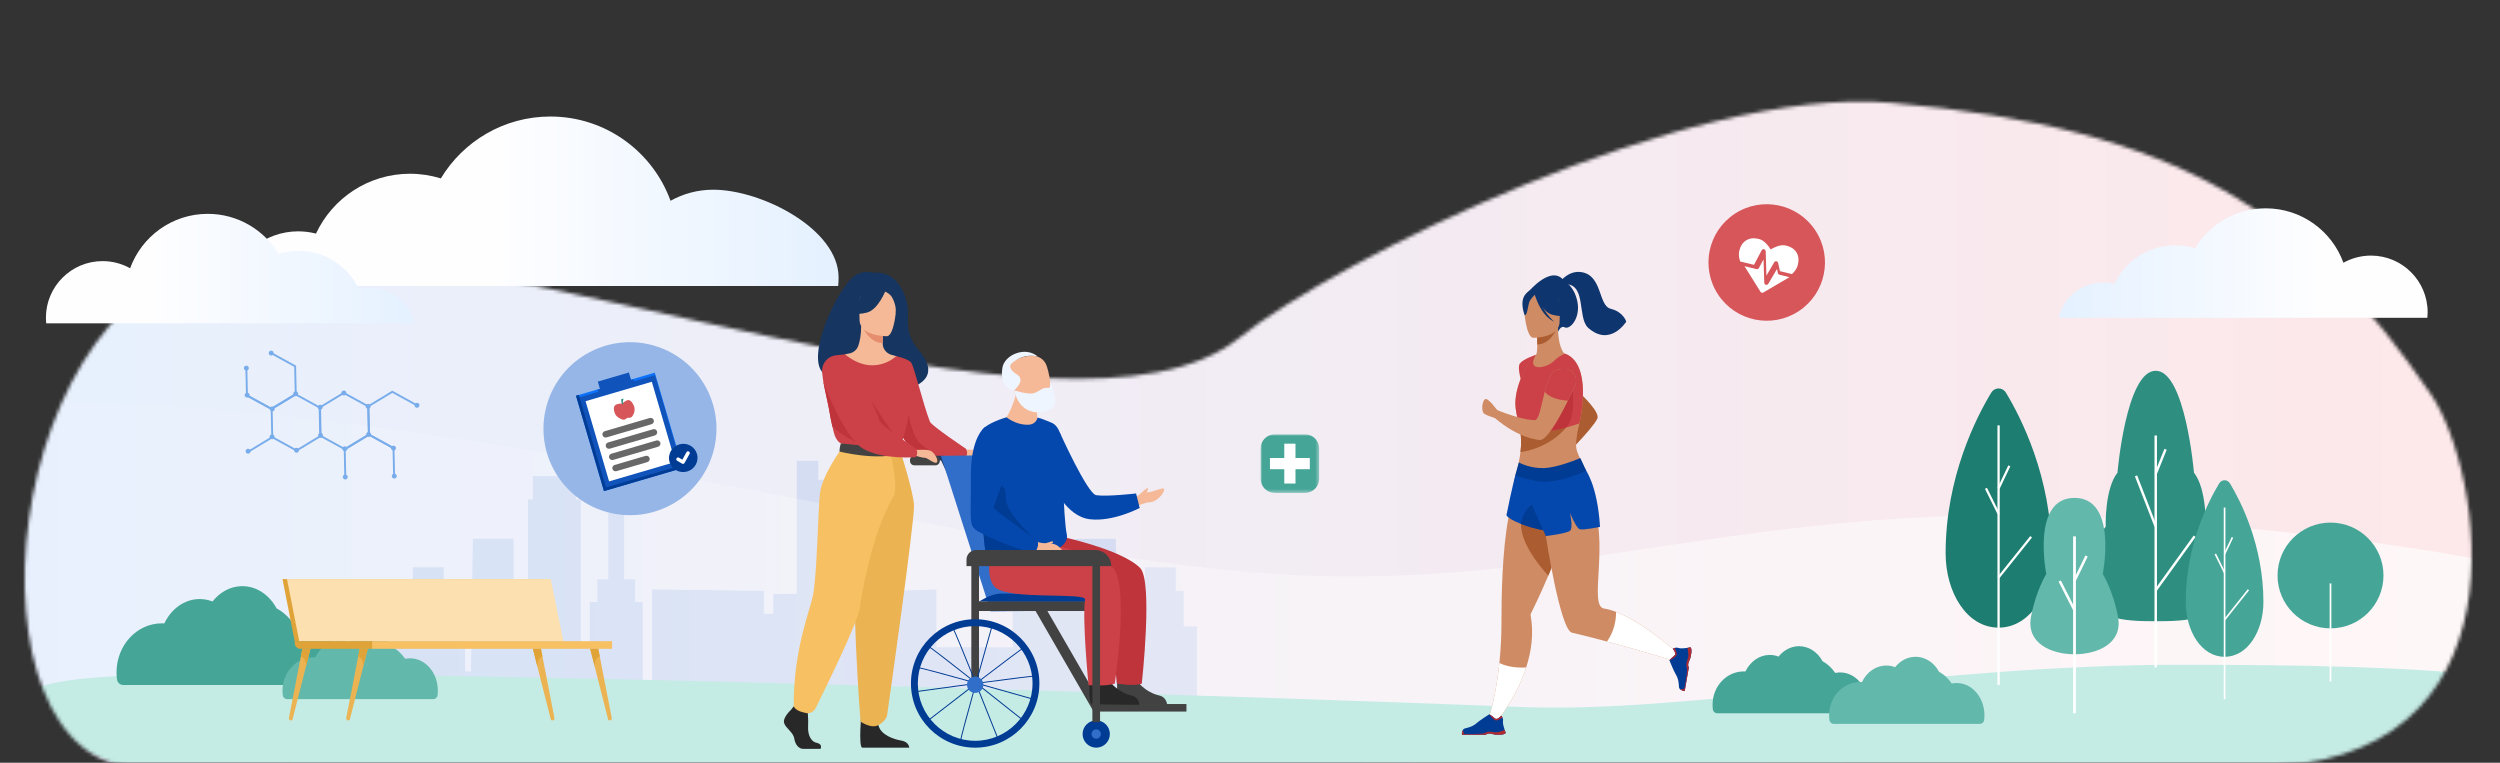 <svg width="708" height="216" viewBox="0 0 708 216" fill="none" xmlns="http://www.w3.org/2000/svg">
<rect x="0" y="0" width="708" height="216" fill="#333333" stroke="none"/>
<g clip-path="url(#clip0_640_4303)">
<mask id="mask0_640_4303" style="mask-type:alpha" maskUnits="userSpaceOnUse" x="0" y="3" width="708" height="216">
<path d="M708 3H0V219H708V3Z" fill="white"/>
</mask>
<g mask="url(#mask0_640_4303)">
<mask id="mask1_640_4303" style="mask-type:alpha" maskUnits="userSpaceOnUse" x="7" y="28" width="693" height="190">
<path d="M39.559 217.257C91.423 217.257 557.392 217.257 637.729 217.257C718.067 217.257 702.945 132.873 688.458 111.68C653.403 60.394 617.677 36.279 535.413 29.097C477.937 24.079 378.198 73.76 350.934 95.692C303.277 134.029 138.98 64.556 68.543 71.6C-1.893 78.644 -12.305 217.257 39.559 217.257Z" fill="white"/>
</mask>
<g mask="url(#mask1_640_4303)">
<path d="M0.072 218.328C58.99 218.328 588.337 218.328 679.601 218.328C770.866 218.328 753.687 79.902 737.23 45.135C697.407 -38.997 656.822 -78.556 563.369 -90.338C498.076 -98.57 426.198 -47.958 340.146 12.038C255.264 85.184 113.016 -32.17 32.999 -20.614C-47.018 -9.059 -58.845 218.328 0.072 218.328Z" fill="url(#paint0_linear_640_4303)"/>
<path fill-rule="evenodd" clip-rule="evenodd" d="M-9 216.618H82.538V191.813H90.449V202.858H96.996V177.408H107.716V200.679L110.923 200.828V177.365H114.664V167.366H116.909V160.651H125.674V167.366H127.919V177.365H131.66V190.076L133.386 190.225L133.905 152.568H145.449V172.601L149.51 172.75V141.44H150.901V134.833H163.086V141.44H164.476V183.634H167.041V170.478H169.179V164.044H172.279V145.266H176.768V164.044H179.868V170.478H182.006V192.736H183.503L184.678 192.713V166.926L216.318 167.348V173.835H218.99V168.184H225.646V130.498H231.741V135.87H234.521V146.88H244.144V154.491H252.305V167.368L265.197 166.946V183.291H286.797V141.461V134.854H298.986V141.461H300.376V172.771L304.439 172.622V152.589H315.987L316.506 190.246L318.233 190.096V177.385H321.976V167.387H324.221V160.671H332.989V167.387H335.234V177.385H338.977V200.848L498.7 200.717C498.7 212.33 498.7 235.694 498.7 270.811H-9V216.618Z" fill="#96B6E7" fill-opacity="0.3"/>
<path fill-rule="evenodd" clip-rule="evenodd" d="M757.635 175.08V220.933L-20.604 217.248C-20.93 173.785 -20.93 139.653 -20.604 114.852C95.617 106.133 248.357 150.904 344.889 161.172C441.421 171.44 490.195 139.52 603.397 147.023C678.864 152.025 730.277 161.377 757.635 175.08Z" fill="url(#paint1_linear_640_4303)"/>
<path fill-rule="evenodd" clip-rule="evenodd" d="M617.285 188.262C546.528 188.262 477.728 202.159 430.595 200.216C383.461 198.273 92.238 188.13 31.414 191.583C-6.887 193.758 -2.035 203.649 45.97 221.256C169.639 221.169 253.27 221.169 296.864 221.256C576.366 221.812 723.357 221.266 737.837 219.62C744.478 218.865 753.219 215.207 764.061 208.645C738.841 190.551 688.042 188.262 617.285 188.262Z" fill="#C5EBE5"/>
</g>
<mask id="mask2_640_4303" style="mask-type:alpha" maskUnits="userSpaceOnUse" x="357" y="123" width="17" height="17">
<path d="M357 123H373.59V139.59H357V123Z" fill="white"/>
</mask>
<g mask="url(#mask2_640_4303)">
<path fill-rule="evenodd" clip-rule="evenodd" d="M369.58 139.59H361.011C358.796 139.59 357 137.794 357 135.579V127.01C357 124.795 358.796 123 361.011 123H369.58C371.795 123 373.591 124.795 373.591 127.01V135.579C373.591 137.794 371.795 139.59 369.58 139.59Z" fill="#45A698"/>
</g>
<mask id="mask3_640_4303" style="mask-type:alpha" maskUnits="userSpaceOnUse" x="357" y="123" width="17" height="17">
<path d="M357 139.59H373.59V123H357V139.59Z" fill="white"/>
</mask>
<g mask="url(#mask3_640_4303)">
<path fill-rule="evenodd" clip-rule="evenodd" d="M363.711 136.937H366.88V125.653H363.711V136.937Z" fill="white"/>
<path fill-rule="evenodd" clip-rule="evenodd" d="M359.653 132.879H370.937V129.71H359.653V132.879Z" fill="white"/>
</g>
<path fill-rule="evenodd" clip-rule="evenodd" d="M491.28 60.544C483.664 65.546 481.544 75.776 486.546 83.392C491.548 91.008 501.777 93.128 509.393 88.126C517.01 83.125 519.129 72.895 514.128 65.279C509.126 57.662 498.897 55.543 491.28 60.544Z" fill="#D6565A"/>
<path fill-rule="evenodd" clip-rule="evenodd" d="M503.506 77.35L503.246 76.18L500.781 80.369C500.714 80.483 500.618 80.569 500.492 80.623C500.367 80.679 500.24 80.69 500.111 80.659C499.976 80.625 499.866 80.555 499.781 80.449C499.696 80.343 499.651 80.224 499.644 80.09L499.423 73.447L498.131 75.906C498.067 76.029 497.971 76.119 497.842 76.177C497.715 76.234 497.582 76.246 497.447 76.213L494.038 75.379C494.108 75.515 494.158 75.593 494.185 75.612L498.566 82.631C498.649 82.771 498.771 82.86 498.931 82.898C499.091 82.938 499.24 82.915 499.379 82.831L506.516 78.649L506.553 78.619C506.583 78.606 506.616 78.589 506.653 78.57C506.692 78.549 506.731 78.524 506.77 78.494L503.952 77.805C503.712 77.746 503.563 77.594 503.506 77.35ZM508.776 71.505C508.187 70.536 507.202 69.883 505.82 69.548C505.438 69.455 505.03 69.427 504.599 69.465C504.168 69.504 503.753 69.596 503.354 69.742C502.955 69.887 502.607 70.03 502.311 70.171C502.014 70.312 501.726 70.469 501.448 70.641C501.283 70.361 501.101 70.09 500.905 69.829C500.709 69.569 500.467 69.281 500.182 68.97C499.896 68.658 499.572 68.386 499.207 68.154C498.843 67.922 498.47 67.759 498.087 67.667C496.706 67.331 495.528 67.457 494.551 68.044C493.575 68.632 492.915 69.615 492.572 70.997C492.346 71.906 492.43 72.925 492.824 74.052L496.736 75.003L498.894 70.897C498.957 70.773 499.052 70.68 499.177 70.622C499.304 70.562 499.435 70.549 499.57 70.583C499.706 70.615 499.817 70.686 499.905 70.794C499.993 70.901 500.039 71.023 500.045 71.157L500.254 78.056L502.453 74.298C502.585 74.057 502.793 73.955 503.078 73.991C503.198 74.007 503.305 74.06 503.397 74.148C503.49 74.237 503.547 74.342 503.57 74.46L504.08 76.79L507.493 77.621C508.369 76.802 508.92 75.938 509.147 75.028C509.49 73.648 509.367 72.474 508.776 71.505Z" fill="white"/>
</g>
<path d="M97.695 127.547L90.423 123.553L90.243 115.264L97.335 110.969L104.607 114.963L104.787 123.252L97.695 127.547ZM90.959 123.229L97.681 126.922L104.236 122.951L104.071 115.289L97.349 111.597L90.793 115.567L90.959 123.229Z" fill="#78ACEA"/>
<path d="M70.422 128.175L70.141 127.711L76.831 123.659L76.665 115.996L69.806 112.229L70.067 111.754L77.2 115.672L77.38 123.96L70.422 128.175Z" fill="#78ACEA"/>
<path d="M76.939 116.147L69.668 112.153L69.492 104.021L70.034 104.009L70.204 111.829L76.926 115.521L83.482 111.55L83.316 103.888L76.457 100.12L76.719 99.644L83.852 103.562L84.032 111.852L76.939 116.147Z" fill="#78ACEA"/>
<path d="M97.519 135.177L97.343 127.045L104.434 122.749L111.706 126.743L111.882 134.876L111.339 134.887L111.171 127.068L104.449 123.375L97.892 127.346L98.061 135.166L97.519 135.177Z" fill="#78ACEA"/>
<path d="M83.992 127.902L76.859 123.984L77.12 123.508L83.979 127.276L90.535 123.305L90.369 115.642L83.647 111.95L76.957 116.001L76.676 115.538L83.634 111.324L90.905 115.318L91.084 123.607L83.992 127.902Z" fill="#78ACEA"/>
<path d="M111.308 127.143L104.173 123.224L103.994 114.937L111.085 110.641L118.22 114.56L117.959 115.035L111.1 111.267L104.543 115.238L104.709 122.901L111.569 126.668L111.308 127.143Z" fill="#78ACEA"/>
<path d="M90.061 114.986C90.247 114.647 90.673 114.524 91.012 114.71C91.352 114.896 91.476 115.322 91.29 115.661C91.103 116 90.677 116.124 90.338 115.938C89.999 115.751 89.875 115.325 90.061 114.986Z" fill="#78ACEA"/>
<path d="M83.123 111.175C83.309 110.837 83.735 110.713 84.074 110.899C84.413 111.085 84.538 111.512 84.352 111.85C84.165 112.189 83.739 112.313 83.4 112.127C83.061 111.941 82.936 111.514 83.123 111.175Z" fill="#78ACEA"/>
<path d="M76.429 123.361C76.615 123.022 77.042 122.898 77.381 123.085C77.72 123.271 77.844 123.697 77.658 124.036C77.472 124.375 77.046 124.499 76.707 124.312C76.367 124.126 76.243 123.7 76.429 123.361Z" fill="#78ACEA"/>
<path d="M69.646 127.444C69.832 127.105 70.258 126.981 70.598 127.167C70.937 127.353 71.061 127.78 70.875 128.118C70.689 128.457 70.262 128.581 69.923 128.395C69.584 128.209 69.46 127.782 69.646 127.444Z" fill="#78ACEA"/>
<path d="M83.645 128.124C83.985 128.31 84.411 128.187 84.597 127.848C84.783 127.508 84.659 127.082 84.32 126.896C83.981 126.71 83.555 126.833 83.368 127.173C83.182 127.512 83.306 127.938 83.645 128.124Z" fill="#78ACEA"/>
<path d="M90.164 122.975C90.35 122.636 90.776 122.512 91.115 122.698C91.454 122.884 91.579 123.311 91.392 123.65C91.206 123.988 90.78 124.112 90.441 123.926C90.102 123.74 89.978 123.313 90.164 122.975Z" fill="#78ACEA"/>
<path d="M97.043 126.753C97.229 126.414 97.655 126.29 97.994 126.476C98.333 126.663 98.457 127.089 98.271 127.428C98.085 127.767 97.659 127.891 97.32 127.704C96.981 127.518 96.856 127.092 97.043 126.753Z" fill="#78ACEA"/>
<path d="M76.756 116.409C77.096 116.595 77.522 116.472 77.708 116.133C77.894 115.794 77.77 115.368 77.431 115.181C77.091 114.995 76.665 115.119 76.479 115.458C76.293 115.797 76.417 116.223 76.756 116.409Z" fill="#78ACEA"/>
<path d="M69.376 111.556C69.562 111.217 69.988 111.093 70.327 111.28C70.666 111.466 70.791 111.892 70.605 112.231C70.418 112.57 69.992 112.694 69.653 112.507C69.314 112.321 69.189 111.895 69.376 111.556Z" fill="#78ACEA"/>
<path d="M69.151 103.914C69.337 103.575 69.764 103.451 70.103 103.638C70.442 103.824 70.566 104.25 70.38 104.589C70.194 104.928 69.767 105.052 69.428 104.866C69.089 104.679 68.965 104.253 69.151 103.914Z" fill="#78ACEA"/>
<path d="M76.184 99.661C76.371 99.322 76.797 99.198 77.136 99.385C77.475 99.571 77.6 99.997 77.413 100.336C77.227 100.675 76.801 100.799 76.462 100.612C76.123 100.426 75.998 100 76.184 99.661Z" fill="#78ACEA"/>
<path d="M103.64 114.742C103.826 114.403 104.252 114.279 104.592 114.465C104.931 114.652 105.055 115.078 104.869 115.417C104.683 115.756 104.256 115.88 103.917 115.693C103.578 115.507 103.454 115.081 103.64 114.742Z" fill="#78ACEA"/>
<path d="M96.761 110.964C96.947 110.625 97.374 110.501 97.713 110.687C98.052 110.873 98.176 111.3 97.99 111.639C97.804 111.977 97.377 112.101 97.038 111.915C96.699 111.729 96.575 111.302 96.761 110.964Z" fill="#78ACEA"/>
<path d="M103.783 122.701C103.969 122.362 104.396 122.238 104.735 122.425C105.074 122.611 105.198 123.037 105.012 123.376C104.826 123.715 104.4 123.839 104.06 123.653C103.721 123.466 103.597 123.04 103.783 122.701Z" fill="#78ACEA"/>
<path d="M110.824 126.568C111.01 126.229 111.436 126.106 111.775 126.292C112.114 126.478 112.239 126.904 112.053 127.243C111.866 127.582 111.44 127.706 111.101 127.52C110.762 127.333 110.638 126.907 110.824 126.568Z" fill="#78ACEA"/>
<path d="M111.045 134.494C111.231 134.155 111.658 134.031 111.997 134.217C112.336 134.403 112.46 134.83 112.274 135.169C112.088 135.507 111.662 135.631 111.323 135.445C110.983 135.259 110.859 134.832 111.045 134.494Z" fill="#78ACEA"/>
<path d="M117.48 114.449C117.667 114.11 118.093 113.987 118.432 114.173C118.771 114.359 118.895 114.785 118.709 115.124C118.523 115.463 118.097 115.587 117.758 115.401C117.418 115.215 117.294 114.788 117.48 114.449Z" fill="#78ACEA"/>
<path d="M97.442 135.702C97.781 135.888 98.207 135.764 98.393 135.425C98.58 135.086 98.456 134.66 98.116 134.474C97.777 134.288 97.351 134.411 97.165 134.75C96.978 135.089 97.103 135.515 97.442 135.702Z" fill="#78ACEA"/>
<path d="M68.256 166.007C65.207 166.119 62.407 167.633 60.371 170.116L60.189 170.343L59.81 170.203C58.763 169.839 57.666 169.65 56.547 169.65L56.22 169.655C52.198 169.788 48.646 172.355 46.681 176.256L46.535 176.552L46.271 176.538C46.125 176.532 45.979 176.53 45.832 176.53C38.713 176.53 33 182.775 33 190.411C33 191.083 33.045 191.751 33.133 192.412C33.254 193.321 34.021 194 34.928 194H95.087C96.002 194 96.774 193.308 96.885 192.388C96.961 191.753 97 191.11 97 190.464C97 183.065 91.942 176.95 85.528 176.95L85.087 176.96C84.647 176.979 84.21 177.028 83.78 177.106L83.523 177.157L83.489 177.107C82.112 175.083 80.427 173.47 78.522 172.391L78.317 172.278L78.245 172.144C76.167 168.377 72.595 166 68.623 166L68.256 166.007Z" fill="#45A698"/>
<path d="M104.239 179.005C102.143 179.081 100.217 180.108 98.817 181.793L98.692 181.947L98.432 181.852C97.712 181.605 96.958 181.477 96.189 181.477L95.964 181.48C93.199 181.57 90.757 183.312 89.406 185.959L89.306 186.16L89.124 186.15C89.023 186.147 88.923 186.145 88.822 186.145C83.928 186.145 80 190.383 80 195.564C80 196.021 80.031 196.474 80.091 196.922C80.174 197.539 80.702 198 81.325 198H122.685C123.314 198 123.844 197.531 123.921 196.906C123.973 196.475 124 196.039 124 195.6C124 190.58 120.523 186.43 116.113 186.43L115.81 186.437C115.507 186.45 115.207 186.483 114.911 186.536L114.734 186.571L114.711 186.537C113.764 185.164 112.606 184.069 111.297 183.337L111.155 183.26L111.106 183.169C109.678 180.613 107.222 179 104.491 179L104.239 179.005Z" fill="#62B8AB"/>
<path fill-rule="evenodd" clip-rule="evenodd" d="M624.674 149.152C624.674 149.152 624.993 138.473 621.33 133.85C621.33 133.85 618.89 105 610.5 105C602.109 105 599.67 133.85 599.67 133.85C596.007 138.473 596.326 149.152 596.326 149.152C596.326 149.152 592.185 153.775 591.07 164.773C589.955 175.771 602.377 175.93 610.5 175.93C618.623 175.93 631.045 175.771 629.93 164.773C628.815 153.775 624.674 149.152 624.674 149.152Z" fill="#2E8F81"/>
<path fill-rule="evenodd" clip-rule="evenodd" d="M610.152 189H610.849V123.33H610.152V189Z" fill="white"/>
<path fill-rule="evenodd" clip-rule="evenodd" d="M610.823 134.299L610.178 134.04L612.963 127.106L613.61 127.366L610.823 134.299Z" fill="white"/>
<path fill-rule="evenodd" clip-rule="evenodd" d="M610.176 149.239L604.601 134.893L605.249 134.641L610.824 148.986L610.176 149.239Z" fill="white"/>
<path fill-rule="evenodd" clip-rule="evenodd" d="M610.782 167.367L610.218 166.96L621.247 151.659L621.81 152.065L610.782 167.367Z" fill="white"/>
<path fill-rule="evenodd" clip-rule="evenodd" d="M568.118 111.268C567.094 109.577 564.906 109.577 563.883 111.268C559.747 118.093 551 135.083 551 156.686C551 167.727 556.956 177.746 566 177.746C575.044 177.746 581 167.727 581 156.686C581 135.083 572.253 118.093 568.118 111.268Z" fill="#1C7D70"/>
<path fill-rule="evenodd" clip-rule="evenodd" d="M565.678 194H566.321V120.47H565.678V194Z" fill="white"/>
<path fill-rule="evenodd" clip-rule="evenodd" d="M566.289 138.431L565.71 138.153L568.752 131.789L569.331 132.066L566.289 138.431Z" fill="white"/>
<path fill-rule="evenodd" clip-rule="evenodd" d="M565.712 145.629L562.136 138.435L562.712 138.149L566.288 145.343L565.712 145.629Z" fill="white"/>
<path fill-rule="evenodd" clip-rule="evenodd" d="M566.251 163.73L565.749 163.328L574.968 151.813L575.469 152.215L566.251 163.73Z" fill="white"/>
<path fill-rule="evenodd" clip-rule="evenodd" d="M631.553 136.936C630.802 135.688 629.198 135.688 628.447 136.936C625.415 141.973 619 154.514 619 170.459C619 178.608 623.368 186.003 630 186.003C636.632 186.003 641 178.608 641 170.459C641 154.514 634.585 141.973 631.553 136.936Z" fill="#45A698"/>
<path fill-rule="evenodd" clip-rule="evenodd" d="M629.764 198H630.236V143.728H629.764V198Z" fill="white"/>
<path fill-rule="evenodd" clip-rule="evenodd" d="M630.212 156.985L629.787 156.78L632.018 152.083L632.443 152.287L630.212 156.985Z" fill="white"/>
<path fill-rule="evenodd" clip-rule="evenodd" d="M629.789 162.297L627.167 156.988L627.589 156.777L630.211 162.086L629.789 162.297Z" fill="white"/>
<path fill-rule="evenodd" clip-rule="evenodd" d="M630.184 175.658L629.816 175.361L636.576 166.862L636.944 167.159L630.184 175.658Z" fill="white"/>
<path fill-rule="evenodd" clip-rule="evenodd" d="M595.497 162.545C595.497 162.545 599.834 141 587.5 141C575.166 141 579.503 162.545 579.503 162.545C579.503 162.545 576.521 167.333 575.166 174.78C573.811 182.229 580.994 185.287 587.5 185.287C594.006 185.287 601.189 182.229 599.834 174.78C598.479 167.333 595.497 162.545 595.497 162.545Z" fill="#62B8AB"/>
<path fill-rule="evenodd" clip-rule="evenodd" d="M587.789 164.703L587.132 164.393L590.585 157.309L591.242 157.617L587.789 164.703Z" fill="white"/>
<path fill-rule="evenodd" clip-rule="evenodd" d="M587.045 172.715L582.986 164.707L583.64 164.389L587.698 172.397L587.045 172.715Z" fill="white"/>
<path fill-rule="evenodd" clip-rule="evenodd" d="M587.105 202H587.895V151.906H587.105V202Z" fill="white"/>
<path fill-rule="evenodd" clip-rule="evenodd" d="M675 162.977C675 171.248 668.284 177.954 660 177.954C651.716 177.954 645 171.248 645 162.977C645 154.705 651.716 148 660 148C668.284 148 675 154.705 675 162.977Z" fill="#45A698"/>
<path fill-rule="evenodd" clip-rule="evenodd" d="M659.759 193H660.241V165.233H659.759V193Z" fill="white"/>
<path d="M509.239 183.005C507.143 183.081 505.217 184.108 503.817 185.793L503.693 185.947L503.432 185.852C502.712 185.605 501.958 185.477 501.189 185.477L500.964 185.48C498.199 185.57 495.756 187.312 494.406 189.959L494.306 190.16L494.124 190.15C494.023 190.147 493.923 190.145 493.822 190.145C488.928 190.145 485 194.383 485 199.564C485 200.021 485.031 200.474 485.091 200.922C485.174 201.539 485.702 202 486.325 202H527.685C528.314 202 528.844 201.531 528.921 200.906C528.973 200.475 529 200.039 529 199.6C529 194.58 525.523 190.43 521.113 190.43L520.81 190.437C520.507 190.45 520.207 190.483 519.911 190.536L519.734 190.571L519.711 190.537C518.764 189.164 517.606 188.069 516.297 187.337L516.155 187.26L516.106 187.169C514.678 184.613 512.222 183 509.491 183L509.239 183.005Z" fill="#45A698"/>
<path d="M542.239 186.005C540.143 186.081 538.217 187.108 536.817 188.793L536.693 188.947L536.432 188.852C535.712 188.605 534.958 188.477 534.189 188.477L533.964 188.48C531.199 188.57 528.756 190.312 527.406 192.959L527.306 193.16L527.124 193.15C527.023 193.147 526.923 193.145 526.822 193.145C521.928 193.145 518 197.383 518 202.564C518 203.021 518.031 203.474 518.091 203.922C518.174 204.539 518.702 205 519.325 205H560.685C561.314 205 561.844 204.531 561.921 203.906C561.973 203.475 562 203.039 562 202.6C562 197.58 558.523 193.43 554.113 193.43L553.81 193.437C553.507 193.45 553.207 193.483 552.911 193.536L552.734 193.571L552.711 193.537C551.764 192.164 550.606 191.069 549.297 190.337L549.155 190.26L549.106 190.169C547.678 187.613 545.222 186 542.491 186L542.239 186.005Z" fill="#62B8AB"/>
<path fill-rule="evenodd" clip-rule="evenodd" d="M200.067 109.968C206.384 121.932 201.806 136.751 189.843 143.067C177.88 149.383 163.061 144.807 156.745 132.843C150.427 120.88 155.005 106.061 166.968 99.745C178.932 93.428 193.75 98.005 200.067 109.968Z" fill="#96B6E7"/>
<path fill-rule="evenodd" clip-rule="evenodd" d="M171.041 139.08L193.355 132.535L185.431 105.525L163.118 112.071L171.041 139.08Z" fill="#0C72FA"/>
<path fill-rule="evenodd" clip-rule="evenodd" d="M171.681 138.756L193.188 132.447L185.499 106.236L163.992 112.545L171.681 138.756Z" fill="#1054BB"/>
<path fill-rule="evenodd" clip-rule="evenodd" d="M169.637 111.723L179.798 108.743L179.4 107.387L169.239 110.367L169.637 111.723Z" fill="#1054BB"/>
<path fill-rule="evenodd" clip-rule="evenodd" d="M193.12 131.736L193.355 132.535L171.041 139.08L163.118 112.071L163.925 111.834L171.613 138.044L193.12 131.736Z" fill="#003B94"/>
<path fill-rule="evenodd" clip-rule="evenodd" d="M172.495 136.322L191.252 130.819L184.592 108.115L165.835 113.617L172.495 136.322Z" fill="white"/>
<path fill-rule="evenodd" clip-rule="evenodd" d="M197.379 128.551C198 130.669 196.767 132.897 194.623 133.525C192.48 134.154 190.238 132.946 189.617 130.828C188.996 128.709 190.229 126.482 192.373 125.853C194.516 125.225 196.758 126.432 197.379 128.551Z" fill="#003B94"/>
<path d="M192.023 130.049L193.425 130.874L194.848 128.305" stroke="white" stroke-linecap="round" stroke-linejoin="round"/>
<path d="M184.149 118.855L171.398 122.596C171.178 122.66 171.052 122.891 171.116 123.111C171.181 123.331 171.412 123.457 171.632 123.392L184.383 119.652C184.603 119.588 184.729 119.357 184.664 119.137C184.6 118.917 184.369 118.791 184.149 118.855Z" fill="#686868" stroke="#686868"/>
<path d="M185.084 122.043L172.333 125.783C172.113 125.848 171.987 126.079 172.051 126.299C172.116 126.519 172.347 126.645 172.567 126.58L185.318 122.84C185.538 122.775 185.664 122.545 185.599 122.324C185.535 122.104 185.304 121.978 185.084 122.043Z" fill="#686868" stroke="#686868"/>
<path d="M186.019 125.231L173.268 128.971C173.048 129.036 172.922 129.266 172.987 129.486C173.051 129.706 173.282 129.832 173.502 129.768L186.253 126.028C186.473 125.963 186.599 125.732 186.534 125.512C186.47 125.292 186.239 125.166 186.019 125.231Z" fill="#686868" stroke="#686868"/>
<path d="M182.969 129.587L174.203 132.159C173.983 132.223 173.857 132.454 173.922 132.674C173.986 132.894 174.217 133.02 174.437 132.955L183.203 130.384C183.423 130.319 183.549 130.089 183.485 129.869C183.42 129.649 183.189 129.522 182.969 129.587Z" fill="#686868" stroke="#686868"/>
<path fill-rule="evenodd" clip-rule="evenodd" d="M170.141 110.935L178.947 108.352L178.105 105.482L169.299 108.065L170.141 110.935Z" fill="#1054BB"/>
<path fill-rule="evenodd" clip-rule="evenodd" d="M179.487 114.859C179.928 115.853 179.68 116.66 179.469 117.165C178.987 118.316 178.517 118.323 178.105 118.313C177.952 118.309 177.808 118.303 177.673 118.352C177.246 118.508 176.979 119.117 176.093 118.75C175.581 118.538 174.444 118.104 174.029 116.805C173.335 114.632 174.659 114.412 175.575 114.312C175.813 114.286 176.023 114.268 176.163 114.226C176.842 114.023 178.184 111.92 179.487 114.859Z" fill="#D6565A"/>
<path fill-rule="evenodd" clip-rule="evenodd" d="M176.267 114.532C176.267 114.532 175.921 113.977 175.937 113.536C175.954 113.096 175.931 113.045 175.931 113.045C175.931 113.045 176.579 112.833 176.582 112.982C176.585 113.104 176.34 113.489 176.392 113.855C176.428 114.113 176.509 114.381 176.509 114.381C176.509 114.381 176.516 114.555 176.267 114.532Z" fill="#2E8F81"/>
<path fill-rule="evenodd" clip-rule="evenodd" d="M65 81C67.036 72.131 74.967 65.514 84.448 65.514C86.192 65.514 87.878 65.738 89.488 66.157C94.166 56.143 104.322 49.205 116.099 49.205C119.143 49.205 122.081 49.669 124.842 50.529C131.179 40.025 142.7 33 155.857 33C171.51 33 184.844 42.943 189.897 56.861C193.473 54.866 197.592 53.725 201.977 53.725C215.696 53.725 237.488 64.856 237.488 78.587C237.488 79.401 237.448 80.206 237.371 81H65Z" fill="url(#paint2_linear_640_4303)"/>
<path fill-rule="evenodd" clip-rule="evenodd" d="M13.078 91.561C13.026 91.048 13 90.529 13 90.003C13 81.135 20.184 73.946 29.046 73.946C31.877 73.946 34.541 74.683 36.851 75.972C40.114 66.982 48.721 60.561 58.835 60.561C67.332 60.561 74.772 65.098 78.864 71.882C80.647 71.326 82.545 71.027 84.51 71.027C92.116 71.027 98.674 75.508 101.698 81.975C102.735 81.704 103.825 81.559 104.951 81.559C111.071 81.559 116.196 85.833 117.51 91.561H13.078Z" fill="url(#paint3_linear_640_4303)"/>
<path fill-rule="evenodd" clip-rule="evenodd" d="M687.432 90C687.484 89.487 687.51 88.968 687.51 88.442C687.51 79.574 680.326 72.385 671.463 72.385C668.633 72.385 665.969 73.122 663.659 74.411C660.396 65.421 651.789 59 641.675 59C633.177 59 625.738 63.537 621.646 70.321C619.863 69.765 617.965 69.466 616 69.466C608.394 69.466 601.835 73.947 598.812 80.414C597.774 80.143 596.685 79.998 595.559 79.998C589.438 79.998 584.314 84.272 583 90H687.432Z" fill="url(#paint4_linear_640_4303)"/>
<path d="M158.288 181.588H83.458L80 164H154.695L158.288 181.588Z" fill="#E0A338"/>
<path d="M159.567 181.588H84.736L81.279 164H155.973L159.567 181.588Z" fill="#FCE0B0"/>
<path d="M83.458 181.588H105.545V183.742H85.095C84.191 183.742 83.458 183.007 83.458 182.104V181.591V181.588Z" fill="#E0A338"/>
<path d="M173.341 181.588H105.379V183.742H173.341V181.588Z" fill="#F6C063"/>
<path d="M87.924 183.742L86.644 188.78V188.787L82.85 203.709C82.799 203.905 82.625 204.041 82.425 204.041C82.041 204.041 81.748 203.688 81.824 203.312L85.208 185.904L85.628 183.742H87.922H87.924Z" fill="#EBB352"/>
<path d="M86.644 188.78C86.767 186.204 85.21 185.904 85.21 185.904L85.631 183.742H87.924L86.644 188.78Z" fill="#E0A338"/>
<path d="M104.158 183.742L102.877 188.78V188.787L99.084 203.709C99.033 203.905 98.858 204.041 98.659 204.041C98.274 204.041 97.981 203.688 98.058 203.312L101.441 185.904L101.862 183.742H104.156H104.158Z" fill="#EBB352"/>
<path d="M102.877 188.78C103 186.204 101.443 185.904 101.443 185.904L101.864 183.742H104.158L102.877 188.78Z" fill="#E0A338"/>
<path d="M167.139 183.742L168.42 188.78V188.787L172.213 203.709C172.264 203.905 172.438 204.041 172.638 204.041C173.022 204.041 173.315 203.688 173.239 203.312L169.855 185.904L169.435 183.742H167.141H167.139Z" fill="#EBB352"/>
<path d="M168.422 188.78C168.299 186.204 169.855 185.904 169.855 185.904L169.435 183.742H167.141L168.422 188.78Z" fill="#E0A338"/>
<path d="M150.908 183.742L152.188 188.78V188.787L155.982 203.709C156.033 203.905 156.207 204.041 156.407 204.041C156.791 204.041 157.084 203.688 157.008 203.312L153.624 185.904L153.204 183.742H150.91H150.908Z" fill="#EBB352"/>
<path d="M152.188 188.78C152.065 186.204 153.622 185.904 153.622 185.904L153.202 183.742H150.908L152.188 188.78Z" fill="#E0A338"/>
<path d="M238.217 106.377C237.723 105.425 248.972 102.001 249.151 111.388C249.151 111.388 270.223 110.869 260.163 99.124C256.681 95.057 257.04 91.696 257.142 88.567C257.247 85.438 254.973 76.341 247.173 77.258C247.173 77.258 245.131 76.427 242.582 77.749C236.785 80.753 223.798 109.837 238.217 106.377Z" fill="#163560"/>
<path d="M282.995 135.185C282.746 135.185 282.509 135.044 282.399 134.804L280.186 130.053H272.847C272.483 130.053 272.19 129.758 272.19 129.396C272.19 129.035 272.485 128.74 272.847 128.74H280.605C280.862 128.74 281.094 128.889 281.201 129.121L283.591 134.25C283.745 134.578 283.602 134.97 283.273 135.124C283.182 135.166 283.089 135.185 282.995 135.185Z" fill="#233862"/>
<path d="M278.285 130.39H272.645C272.099 130.39 271.652 129.943 271.652 129.396C271.652 128.85 272.099 128.403 272.645 128.403H278.285C278.831 128.403 279.278 128.85 279.278 129.396C279.278 129.943 278.831 130.39 278.285 130.39Z" fill="#233862"/>
<path d="M272.546 127.336C272.731 127.476 276.003 127.06 277.054 127.725C278.108 128.39 279.118 130.233 278.646 130.889C278.174 131.549 275.934 129.57 275.277 129.604C274.618 129.637 272.728 129.052 272.728 129.052L272.543 127.333L272.546 127.336Z" fill="#F5B997"/>
<path d="M273.545 127.073C273.545 127.073 273.887 127.669 273.881 128.188C273.87 129.062 273.545 129.479 273.545 129.479C273.545 129.479 269.588 129.796 265.325 129.181C262.958 128.839 260.494 128.207 258.565 127.076C255.947 125.536 253.516 120.056 251.706 114.825C249.786 109.279 248.566 104.012 248.566 104.012C249.458 101.855 251.817 100.555 253.8 100.875C254.888 101.049 257.44 101.888 258.016 102.646C258.902 103.808 261.402 114.425 263.364 119.449C263.797 120.553 273.539 127.076 273.539 127.076L273.545 127.073Z" fill="#CB4147"/>
<path d="M265.325 129.179C262.958 128.837 260.494 128.205 258.565 127.074C255.947 125.534 253.516 120.055 251.706 114.823C251.679 111.046 251.679 107.926 251.679 107.926L255.964 109.702C256.096 109.965 257.478 122.935 260.571 125.567C263.201 127.802 264.876 128.898 265.323 129.176L265.325 129.179Z" fill="#BF343A"/>
<path d="M269.329 135.537C269.081 135.537 268.843 135.396 268.733 135.156L266.52 130.405H259.181C258.817 130.405 258.524 130.11 258.524 129.748C258.524 129.387 258.819 129.092 259.181 129.092H266.939C267.196 129.092 267.428 129.241 267.535 129.472L269.925 134.602C270.077 134.93 269.936 135.322 269.608 135.476C269.516 135.518 269.423 135.537 269.332 135.537H269.329Z" fill="#233862"/>
<path d="M258.935 129.048H264.925C265.601 129.048 266.15 129.597 266.15 130.273V130.551C266.15 131.227 265.601 131.776 264.925 131.776H258.938C258.262 131.776 257.713 131.227 257.713 130.551V130.273C257.713 129.597 258.262 129.048 258.938 129.048H258.935Z" fill="#424242"/>
<path d="M311.891 172.822L280.561 173.145L266.465 129.087L287.771 128.85L311.891 172.822Z" fill="#306ECA"/>
<path d="M309.703 201.514H336V199.382H309.703V201.514Z" fill="#424242"/>
<path d="M277.253 173.041H312.401V170.273H277.253V173.041Z" fill="#424242"/>
<path d="M309.704 201.507L312.218 200.056L295.023 170.261L292.509 171.712L309.704 201.507Z" fill="#424242"/>
<path d="M277.255 170.27C277.895 170.27 280.337 167.968 284.167 168.093C287.997 168.217 309.363 168.087 309.363 168.087C309.363 168.087 312.153 167.795 312.412 170.27H277.253H277.255Z" fill="#003B94"/>
<path d="M314.31 207.877C314.31 205.744 312.583 204.017 310.45 204.017C308.318 204.017 306.59 205.744 306.59 207.877C306.59 210.01 308.318 211.737 310.45 211.737C312.583 211.737 314.31 210.01 314.31 207.877Z" fill="#003B94"/>
<path d="M309.126 207.878C309.126 207.147 309.719 206.553 310.45 206.553C311.182 206.553 311.775 207.147 311.775 207.878C311.775 208.609 311.182 209.202 310.45 209.202C309.719 209.202 309.126 208.609 309.126 207.878Z" fill="#306ECA"/>
<path d="M223.961 201.074C223.961 201.074 221.599 203.228 222.06 204.76C222.52 206.291 224.65 207.312 224.94 209.183C225.227 211.053 226.38 212.074 227.415 212.074H232.357C232.357 212.074 233.121 210.758 231.278 210.361C229.435 209.963 228.739 207.764 228.855 205.723C228.971 203.681 228.681 200.96 228.681 200.96L224.766 200.053L223.961 201.074Z" fill="#282828"/>
<path d="M243.948 201.988C243.948 201.988 243.101 211.228 244.135 211.739H257.517C257.517 211.739 257.401 210.069 255.268 209.73C253.138 209.391 249.394 208.141 248.762 205.362C248.128 202.584 243.948 201.988 243.948 201.988Z" fill="#282828"/>
<path d="M234.492 136.496C237.221 130.374 238.893 128.616 238.573 126.715C238.336 125.3 239.296 100.346 239.296 100.346C239.621 100.247 240.27 100.156 240.623 100.076C241.743 99.827 242.67 99.041 243.056 97.96C243.52 96.657 243.89 94.737 243.881 92.328L244.232 92.397L250.111 93.561C250.111 93.561 249.979 95.413 249.973 97.154C249.973 97.168 249.973 97.184 249.973 97.198C249.965 98.713 250.958 100.048 252.415 100.468C253.157 100.683 253.803 100.865 253.803 100.865C253.803 100.865 255.963 107.029 256.375 113.361C256.786 119.693 252.448 122.444 256.408 135.1C260.45 148.024 232.983 139.873 234.492 136.49V136.496Z" fill="#F5B997"/>
<path d="M250.114 93.565C250.114 93.565 249.982 95.416 249.976 97.157C246.685 97.064 244.946 94.064 244.235 92.401L250.114 93.565Z" fill="#E58D6D"/>
<path d="M251.212 95.216C251.212 95.216 243.426 95.346 243.421 90.496C243.415 85.645 242.408 82.398 247.377 82.111C252.346 81.824 253.315 83.672 253.709 85.292C254.104 86.909 253.235 95.059 251.21 95.219L251.212 95.216Z" fill="#F5B997"/>
<path d="M250.923 81.99C250.923 81.99 248.79 87.679 245.52 88.521C242.248 89.362 240.83 88.485 240.83 88.485C240.83 88.485 243.338 86.493 243.859 83.013C243.859 83.013 249.314 79.283 250.923 81.99Z" fill="#163560"/>
<path d="M250.396 82.453C250.396 82.453 251.976 83.044 252.628 84.197C253.265 85.325 253.806 86.818 253.682 88.65C253.682 88.65 255.287 84.782 253.483 82.597C251.568 80.276 250.398 82.456 250.398 82.456L250.396 82.453Z" fill="#163560"/>
<path d="M255.271 125.58L247.549 127.887L245.099 127.285L238.135 125.577C238.135 125.577 237.232 125.277 236.435 123.436C236.283 123.089 236.01 122.026 235.726 120.771C235.411 119.378 235.086 117.744 234.901 116.588C234.63 114.889 234.09 112.775 233.618 110.496C233.273 108.827 232.964 107.075 232.826 105.328C232.638 102.969 234.36 100.886 236.714 100.627L239.299 100.34C247.504 107.033 253.809 100.864 253.809 100.864C253.809 100.864 255.967 104.702 257.379 110.229C258.792 115.755 255.274 125.575 255.274 125.575L255.271 125.58Z" fill="#CB4147"/>
<path d="M254.78 127.071C254.78 127.071 258.604 138.976 258.85 143.029C259.095 147.082 251.538 200.612 251.235 202.477C250.948 204.238 248.763 205.36 248.763 205.36C248.763 205.36 247.758 205.954 246.321 205.548C244.329 204.985 243.7 204.312 243.7 204.312C243.7 204.312 240.723 166.137 242.566 152.499C244.409 138.863 244.431 127.068 244.431 127.068H254.78V127.071Z" fill="#EBB352"/>
<path d="M238.575 126.717C238.575 126.717 232.74 134.545 232.196 139.837C231.653 145.129 231.344 163.717 230.185 168.877C229.026 174.036 224.769 183.963 224.769 200.055C224.769 200.055 225.21 200.976 226.579 201.467C227.015 201.624 227.6 201.776 228.171 201.906C229.297 202.165 230.453 201.613 230.969 200.579C233.846 194.785 243.015 176.092 243.487 172.212C243.82 169.467 246.715 151.293 253.03 140.631C254.548 138.071 252.101 127.89 252.101 127.89L238.581 126.717H238.575Z" fill="#F6C063"/>
<path d="M255.39 125.234C255.39 125.234 253.856 126.448 250.804 126.511C247.159 126.586 238.131 125.581 238.131 125.581C238.131 125.581 237.731 126.701 237.748 127.885C237.748 127.885 248.773 130.666 255.163 128.291C255.163 128.291 255.988 126.74 255.39 125.234Z" fill="#424242"/>
<path d="M242.287 125.233C239.307 123.707 237.199 122.204 235.728 120.774C235.414 119.381 235.088 117.748 234.903 116.592C234.633 114.892 233.695 110.69 233.223 108.411L245.628 126.279C245.628 126.279 246.185 127.225 242.289 125.233H242.287Z" fill="#BF343A"/>
<path d="M246.679 113.328C246.679 113.328 252.195 122.086 253.795 123.661C255.393 125.237 247.27 122.411 247.27 122.411L246.679 113.331V113.328Z" fill="#BF343A"/>
<path d="M259.225 127.38C259.407 127.52 262.682 127.104 263.733 127.769C264.787 128.434 265.797 130.277 265.325 130.936C264.853 131.596 262.613 129.617 261.956 129.65C261.297 129.684 259.407 129.099 259.407 129.099L259.225 127.38Z" fill="#F5B997"/>
<path d="M233.22 108.414C233.22 108.414 239.036 123.901 244.43 127.071C249.824 130.241 259.407 129.474 259.407 129.474C259.407 129.474 259.686 129.049 259.76 128.145C259.799 127.698 259.407 127.068 259.407 127.068C259.407 127.068 249.662 120.546 249.231 119.442C247.269 114.418 244.425 107.986 243.241 107.131C242.058 106.276 234.553 105.183 233.223 108.409L233.22 108.414Z" fill="#CB4147"/>
<path d="M320.949 140.678C320.949 140.678 321.804 140.678 322.356 140.298C322.853 139.956 323.774 139.373 324.654 139.44C326.326 139.564 329.582 137.735 329.703 138.54C329.828 139.346 327.921 142.182 325.396 142.259C324.467 142.287 321.895 143.313 321.895 143.313L320.949 140.678Z" fill="#F5B997"/>
<path d="M300.082 122.355C300.17 122.595 307.987 139.881 310.451 140.242C313.579 140.7 321.741 139.746 321.741 139.746L322.759 143.851C322.759 143.851 315.274 147.844 308.619 147.049C301.964 146.254 298.211 137.503 298.211 137.503L300.082 122.355Z" fill="#0548AD"/>
<path d="M316.432 191.946C316.432 191.946 315.966 199.363 317.136 199.476C317.29 199.489 323.076 199.542 323.076 199.542L330.537 199.605C330.537 199.605 330.426 197.426 328.272 196.957C326.117 196.488 322.516 194.642 321.236 191.218C319.887 187.614 316.432 191.946 316.432 191.946Z" fill="#424242"/>
<path d="M288.706 154.398C288.706 154.398 286.132 163.249 289.523 166.356C293.476 169.978 315.24 167.694 314.934 169.785C314.41 173.366 316.264 193.549 316.264 193.549C316.264 193.549 320.598 194.454 323.355 193.618C323.355 193.618 326.569 164.601 322.894 160.865C317.533 155.413 299.475 151.721 299.475 151.721L288.709 154.398H288.706Z" fill="#BF343A"/>
<path d="M308.596 191.951C308.596 191.951 308.13 199.368 309.3 199.481C309.454 199.495 315.24 199.547 315.24 199.547L322.701 199.611C322.701 199.611 322.59 197.431 320.435 196.962C318.281 196.493 314.68 194.647 313.397 191.223C312.048 187.62 308.593 191.951 308.593 191.951H308.596Z" fill="#282828"/>
<path d="M281.052 154.398C281.052 154.398 278.475 163.249 281.869 166.356C285.823 169.978 307.562 167.688 307.28 169.785C306.463 175.861 308.276 194.035 308.276 194.035C308.276 194.035 312.945 194.454 315.701 193.616C315.701 193.616 319.856 166.077 315.243 160.862C312.258 157.491 293.863 153.057 293.863 153.057L281.055 154.395L281.052 154.398Z" fill="#CB4147"/>
<path d="M294.798 111.366C294.798 111.366 293.065 115.154 293.843 118.377L291.611 127.024L284.937 118.324C284.937 118.324 287.533 114.39 288.121 109.407L294.798 111.366Z" fill="#F5B997"/>
<path d="M285.329 159.371C283.063 159.52 281.11 159.415 279.921 159.012C279.03 158.714 278.359 150.699 278.025 142.165C277.656 132.718 277.694 122.633 278.296 121.681C279.457 119.847 284.873 118.199 285.031 118.18C285.977 118.889 288.27 120.341 291.109 120.294C293.029 120.261 293.645 119.005 293.841 118.274C294.638 118.362 296.945 119.38 297.596 119.615C300.849 120.785 300.771 126.262 300.771 126.262C300.771 126.262 301.086 146.643 302.129 151.439C303.081 155.809 292.585 158.899 285.329 159.374V159.371Z" fill="#0548AD"/>
<path d="M296.042 113.504C296.042 113.504 288.598 115.913 287.332 111.013C286.068 106.113 283.281 103.384 288.813 101.417C293.36 99.797 295.383 101.486 296.169 103.009C296.955 104.532 298.771 112.478 296.042 113.504Z" fill="#F5B997"/>
<path d="M297.394 108.135C297.394 108.135 300.31 114.086 298.029 115.659C295.747 117.232 288.981 118.316 287.207 110.53C287.207 110.53 291.186 111.843 292.828 111.333C294.469 110.825 295.3 109.489 297.013 109.887C297.013 109.887 297.562 109.694 297.394 108.135Z" fill="#EEF5FF"/>
<path d="M286.06 103.797C286.071 103.259 286.578 102.84 286.578 102.84C290.356 99.667 293.956 101.03 293.956 101.03C290.488 97.929 284.401 100.439 283.863 104.236C282.989 110.436 287.199 110.527 287.199 110.527C287.199 110.527 290.725 107.643 287.925 105.999C286.998 105.453 286.479 104.884 286.225 104.338C286.14 104.156 286.085 103.974 286.054 103.797H286.06Z" fill="#EEF5FF"/>
<path d="M293.835 153.479L295.342 157.102C295.342 157.102 287.738 156.348 286.361 157.463C285.721 157.982 285.199 158.818 285.329 159.37C283.064 159.519 281.11 159.414 279.921 159.011C279.03 158.713 278.359 150.698 278.026 142.164L279.113 140.517L281.745 137.995C282.837 136.946 284.565 137.669 284.727 139.25C284.783 139.785 284.818 140.343 284.818 140.892C284.818 144.973 290.955 150.717 293.838 153.476L293.835 153.479Z" fill="#003B94"/>
<path d="M293.584 153.35C293.584 153.35 294.5 153.794 295.656 153.832C297.698 153.899 298.366 153.904 299.238 154.382C299.726 154.649 300.576 155.466 301.006 155.962C301.282 156.28 301.599 157.593 301.31 157.778C300.783 158.112 297.91 157.003 297.135 157.204C296.55 157.356 295.521 157.237 294.851 156.903C294.18 156.569 292.93 156.164 292.93 156.164L293.584 153.35Z" fill="#F5B997"/>
<path d="M295.824 153.897C295.824 153.897 297.347 153.547 298.004 153.249C298.004 153.249 298.36 153.508 298.142 153.732C297.924 153.955 297.303 154.198 297.303 154.198L295.824 153.897Z" fill="#F5B997"/>
<path d="M278.999 120.907C278.999 120.907 274.866 123.498 274.943 134.957C275.02 146.412 274.331 148.504 276.246 150.008C278.158 151.514 289.04 156.21 293.021 156.489C293.021 156.489 294.45 154.9 293.838 153.172C293.838 153.172 281.554 144.379 281.4 143.877C281.248 143.375 285.124 134.203 285.508 131.193C285.891 128.183 279.002 120.907 279.002 120.907H278.999Z" fill="#0548AD"/>
<path d="M322.615 140.124C322.615 140.124 324.776 138.007 325.057 138.258C325.352 138.523 324.599 139.677 324.599 139.677L322.615 140.124Z" fill="#F5B997"/>
<path d="M275.082 194.309H277.256V158.023H275.082V194.309Z" fill="#424242"/>
<path d="M273.713 160.324H314.716C314.716 157.808 312.677 155.766 310.158 155.766H276.428C274.93 155.766 273.713 156.983 273.713 158.481V160.324Z" fill="#424242"/>
<path d="M309.363 204.502H311.538V159.034H309.363V204.502Z" fill="#424242"/>
<path d="M271.895 209.89C271.735 209.164 279.927 180.362 280.862 177.081L281.13 177.156C278.619 185.971 272.116 209.026 272.168 209.837L271.895 209.89Z" fill="#003B94"/>
<path d="M260.042 188.962C260.767 188.802 289.57 196.994 292.85 197.929L292.776 198.197C283.96 195.686 260.905 189.183 260.094 189.235L260.042 188.962Z" fill="#003B94"/>
<path d="M263.057 182.996C263.788 183.126 287.205 201.791 289.873 203.918L289.699 204.136C282.534 198.422 263.769 183.531 262.999 183.269L263.057 182.999V182.996Z" fill="#003B94"/>
<path d="M293.518 191.333C292.823 191.074 263.165 195.205 259.785 195.676L259.824 195.952C268.901 194.686 292.633 191.43 293.43 191.596L293.518 191.333Z" fill="#003B94"/>
<path d="M270.013 177.919C270.581 178.397 281.596 206.242 282.851 209.415L282.592 209.517C279.223 200.994 270.364 178.736 269.828 178.126L270.013 177.919Z" fill="#003B94"/>
<path d="M289.859 183.354C289.125 183.476 265.463 201.824 262.768 203.918L262.939 204.136C270.179 198.516 289.142 183.878 289.914 183.627L289.862 183.354H289.859Z" fill="#003B94"/>
<path d="M273.854 193.919C273.854 192.641 274.889 191.604 276.169 191.604C277.449 191.604 278.484 192.639 278.484 193.919C278.484 195.199 277.449 196.234 276.169 196.234C274.889 196.234 273.854 195.199 273.854 193.919Z" fill="#306ECA"/>
<path d="M257.981 193.552C257.981 183.522 266.14 175.364 276.169 175.364C286.198 175.364 294.357 183.522 294.357 193.552C294.357 203.581 286.198 211.74 276.169 211.74C266.14 211.74 257.981 203.581 257.981 193.552ZM259.926 193.552C259.926 202.508 267.213 209.795 276.169 209.795C285.125 209.795 292.412 202.508 292.412 193.552C292.412 184.596 285.125 177.309 276.169 177.309C267.213 177.309 259.926 184.596 259.926 193.552Z" fill="#003B94"/>
<path d="M434.955 100.482C434.955 100.482 431.469 101.622 430.47 102.893C429.472 104.166 431.153 108.978 431.153 108.978L434.955 100.48V100.482Z" fill="#CB4147"/>
<path d="M436.808 102.086C436.808 102.086 433.19 107.987 435.198 110.335C438.273 113.931 447.598 116.796 446.593 118.501C446.1 119.338 439.967 129.605 439.967 129.605L441.801 130.539C441.801 130.539 451.013 121.514 452.36 118.556C453.833 115.321 436.808 102.085 436.808 102.085V102.086Z" fill="#AB5C30"/>
<path d="M440.807 128.443C440.807 128.443 441.121 128.87 442.86 128.99C442.86 128.99 441.821 130.443 441.799 130.54C441.778 130.636 441.99 132.43 441.211 133.146C440.431 133.862 440.272 134.344 438.858 133.746C437.445 133.147 437.367 131.821 437.59 131.52C437.813 131.22 439.966 129.605 439.966 129.605C439.966 129.605 440.21 129.617 440.807 128.442V128.443Z" fill="#AB5C30"/>
<path d="M443.935 147.441C443.935 147.441 443.933 147.446 443.931 147.459C443.928 147.47 443.924 147.483 443.92 147.499C443.469 149.263 442.92 151.09 442.312 152.921C441.282 156.021 440.083 159.134 438.907 161.98C438.765 162.328 438.622 162.673 438.479 163.009C436.175 168.476 434.046 172.786 433.524 173.82C433.524 173.82 433.523 173.821 433.522 173.824C433.446 173.974 433.45 174.143 433.479 174.309C434.429 179.473 433.658 184.556 432.205 189.04C429.283 198.056 423.604 204.658 423.604 204.658L420.851 205.501C420.851 205.501 423.436 199.427 424.631 187.735C425.006 184.083 425.243 179.88 425.225 175.143C425.204 169.87 425.368 156.204 427.209 146.549C427.399 145.549 430.123 137.227 430.644 134.992C430.927 133.779 431.095 133.089 431.095 133.089L436.875 134.483L444.85 136.404C445.543 139.119 445.041 143.085 443.936 147.442L443.935 147.441Z" fill="#CF8B64"/>
<path d="M443.935 147.441C443.935 147.441 443.932 147.447 443.931 147.459C443.927 147.47 443.924 147.483 443.92 147.499C443.468 149.263 442.919 151.09 442.313 152.921C441.283 156.019 440.084 159.132 438.907 161.98C438.765 162.328 438.621 162.672 438.478 163.009C438.478 163.009 430.536 154.846 430.776 148.382C430.952 143.594 430.124 137.226 430.644 134.991C432.484 134.68 434.638 134.516 436.876 134.48L444.851 136.401C445.545 139.116 445.042 143.083 443.937 147.438L443.935 147.441Z" fill="#AB5C30"/>
<path d="M475.162 185.018L474.814 187.376C474.814 187.376 465.518 184.466 455.102 181.679C451.816 180.799 448.421 179.932 445.169 179.173C441.838 178.394 437.777 151.821 437.777 151.821C437.777 151.821 446.567 134.017 450.351 141.263C456.27 152.595 449.64 171.641 454.274 172.344C455.351 172.508 456.493 172.835 457.665 173.285C465.679 176.347 475.162 185.019 475.162 185.019V185.018Z" fill="#CF8B64"/>
<path d="M432.849 82.655C432.849 82.655 439.552 74.528 443.102 79.728C443.102 79.728 445.749 80.836 446.706 85.383C447.683 90.022 444.626 93.548 443.045 92.677C442.031 92.118 441.264 93.909 441.264 93.909L432.849 82.656V82.655Z" fill="#0E356E"/>
<path d="M434.956 100.482C434.93 100.494 437.42 101.797 439.292 101.281C441.054 100.797 443.287 100.201 443.262 100.196C442.516 100.047 441.22 97.304 441.234 92.858L440.897 92.924L435.226 94.058C435.226 94.058 435.355 95.859 435.359 97.555C435.363 98.98 435.277 100.33 434.954 100.482H434.956Z" fill="#CF8B64"/>
<path d="M435.227 94.058C435.227 94.058 435.356 95.859 435.36 97.555C438.534 97.464 440.211 94.544 440.898 92.925L435.227 94.059V94.058Z" fill="#AB5C30"/>
<path d="M441.484 92.302C441.484 92.302 443.146 89.651 443.546 87.384C443.831 85.765 443.013 79.767 437.039 80.63C437.039 80.63 435.304 80.803 433.673 81.914C432.375 82.799 430.503 84.706 432.597 89.941L433.14 91.709L441.484 92.301V92.302Z" fill="#0E356E"/>
<path d="M434.167 95.664C434.167 95.664 441.675 95.789 441.68 91.07C441.685 86.352 442.657 83.19 437.864 82.91C433.07 82.631 432.136 84.431 431.755 86.005C431.374 87.58 432.213 95.509 434.167 95.664Z" fill="#CF8B64"/>
<path d="M434.445 82.794C434.445 82.794 436.501 88.33 439.656 89.149C442.811 89.967 444.18 89.114 444.18 89.114C444.18 89.114 441.76 87.175 441.258 83.789C441.258 83.789 435.997 80.159 434.447 82.794H434.445Z" fill="#0E356E"/>
<path d="M434.954 83.244C434.954 83.244 433.419 84.48 433.045 85.681C432.671 86.882 432.502 89.357 431.787 89.273C431.787 89.273 430.238 85.51 431.978 83.381C433.824 81.124 434.953 83.244 434.953 83.244H434.954Z" fill="#0E356E"/>
<path d="M429.151 134.757C429.929 132.248 430.378 129.859 430.596 128.039C430.876 125.733 430.794 123.889 430.563 122.285C430.556 122.225 430.546 122.166 430.538 122.109C430.044 118.862 428.977 116.58 429.187 113.325C429.397 110.078 430.807 106.705 432.096 104.238C433.253 102.022 434.955 100.482 434.955 100.482C434.955 100.482 440.041 99.955 443.045 100.161C443.112 100.165 443.179 100.169 443.25 100.178C450.136 102.808 448.217 115.366 447.5 118.958C447.412 119.394 447.34 119.697 447.306 119.836C447.302 119.854 447.298 119.872 447.293 119.885C446.879 121.466 446.627 122.918 446.49 124.092C446.379 125.038 446.342 125.806 446.353 126.317C446.396 128.191 447.658 129.875 450.29 135.832C451.744 139.126 425.251 147.336 429.15 134.758L429.151 134.757Z" fill="#CF8B64"/>
<path d="M434.669 83.432C434.669 83.432 436.134 89.229 440.115 91.085C440.115 91.085 436.134 87.524 435.797 83.697C435.459 79.869 434.671 83.432 434.671 83.432H434.669Z" fill="#0E356E"/>
<path d="M440.555 149.833C440.478 150.133 440.07 150.289 439.435 150.329C438.903 150.361 438.214 150.31 437.429 150.196C435.47 149.907 432.921 149.214 430.774 148.385C430.697 148.356 430.619 148.326 430.544 148.296L430.521 148.286C428.629 147.535 427.093 146.687 426.618 145.934C428.071 138.692 429.155 134.479 429.155 134.479L443.194 136.404C443.887 139.119 441.662 145.478 440.555 149.834V149.833Z" fill="#0548AD"/>
<path d="M439.435 150.329C438.903 150.361 438.214 150.31 437.429 150.196C435.47 149.907 432.921 149.214 430.774 148.385C431.283 143.805 434.97 142.125 434.97 142.125C434.97 142.125 438.713 148.862 439.435 150.33V150.329Z" fill="#003B94"/>
<path d="M448.865 132.8C448.865 132.8 452.377 137.069 453.131 149.218C453.131 149.218 448.403 150.19 447.389 149.887C446.375 149.584 444.61 145.227 444.61 145.227C444.61 145.227 445.587 149.508 444.647 150.305C443.708 151.1 437.774 151.82 437.774 151.82L430.714 135.982C430.714 135.982 440.535 134.846 448.863 132.8H448.865Z" fill="#0548AD"/>
<path d="M449.222 133.319C449.222 133.319 440.669 137.5 434.754 136.192C428.839 134.885 429.155 134.479 429.155 134.479L430.135 130.965C430.135 130.965 433.233 132.726 437.346 132.556C441.458 132.385 447.542 129.714 447.542 129.714L449.223 133.319H449.222Z" fill="#003B94"/>
<path d="M430.596 128.039C430.876 125.733 430.794 123.889 430.563 122.285C430.555 122.225 430.546 122.166 430.538 122.109C432.823 121.051 434.787 120.282 434.787 120.282L443.51 121.071C443.51 121.071 439.318 126.75 430.598 128.039H430.596Z" fill="#AB5C30"/>
<path d="M447.306 119.835C447.302 119.854 447.298 119.871 447.293 119.885C446.518 120.169 445.187 120.623 443.508 121.073C441.812 121.529 439.755 121.978 437.554 122.243C435.301 122.517 432.895 122.596 430.561 122.286C430.203 119.791 429.493 117.875 429.245 115.685C429.161 114.94 429.129 114.167 429.184 113.326C429.249 112.331 429.426 111.324 429.679 110.336C430.248 108.099 432.131 102.647 434.953 100.482C432.063 105.369 437.97 104.398 440.16 102.151C441.182 101.103 442.254 100.505 443.249 100.178C450.972 103.127 447.621 118.564 447.306 119.835Z" fill="#CB4147"/>
<path d="M443.509 121.071C441.813 121.528 439.756 121.977 437.556 122.242C436.838 121.657 436.898 120.736 436.898 120.726C436.898 120.707 445.166 108.978 445.166 108.978C445.166 108.978 446.713 117.687 443.507 121.071H443.509Z" fill="#BF343A"/>
<path d="M446.048 109.168C445.468 110.449 444.777 111.94 444.02 113.481C441.361 118.912 437.95 124.845 435.997 124.622C428.442 123.758 421.878 117.054 421.878 117.054L422.226 115.386C422.226 115.386 429.807 118.821 434.566 118.987C435.888 119.033 436.412 115.024 437.459 110.959C437.966 108.978 438.588 107.061 439.456 105.776C440.143 104.756 441.6 104.462 443.103 104.474C445.476 104.492 447.033 106.987 446.05 109.167L446.048 109.168Z" fill="#CF8B64"/>
<path d="M423.993 116.135C423.993 116.135 421.422 112.541 420.574 113.043C419.726 113.546 419.38 116.519 420.375 117.211C421.02 117.659 423.329 118.382 423.329 118.382L423.993 116.135Z" fill="#CF8B64"/>
<path d="M446.048 109.168C445.468 110.449 444.777 111.941 444.02 113.481C440.132 113.192 438.31 111.999 437.458 110.96C437.964 108.979 438.587 107.063 439.454 105.778C440.141 104.757 441.598 104.463 443.101 104.475C445.475 104.494 447.032 106.988 446.048 109.168Z" fill="#CB4147"/>
<path d="M432.205 189.042C429.283 198.057 423.604 204.659 423.604 204.659L420.851 205.503C420.851 205.503 423.436 199.429 424.631 187.737C425.651 188.282 428.058 189.235 432.205 189.043V189.042Z" fill="white"/>
<path d="M425.126 208.079H423.545C423.015 207.995 422.624 207.84 422.081 207.769C421.257 207.66 420.877 208.001 420.801 208.079C420.79 208.09 420.786 208.095 420.786 208.095H414.071C413.902 207.852 414.065 207.288 414.223 206.873C414.33 206.591 414.563 206.377 414.852 206.293C415.564 206.085 416.968 205.899 418.253 204.726C418.977 204.066 421.746 202.301 421.746 202.301L421.761 202.297C421.821 202.297 422.112 202.387 423.371 203.461C424.022 204.014 425.132 202.678 425.132 202.678C425.132 202.678 425.341 202.853 425.496 203.176C425.621 203.431 425.712 203.783 425.64 204.216C425.54 204.827 425.863 205.961 426.121 206.728C426.278 207.192 426.41 207.522 426.41 207.522C426.41 207.522 426.485 207.905 425.126 208.077V208.079Z" fill="#003B94"/>
<path d="M425.496 203.178C425.119 203.447 424.323 203.975 423.794 204.044C423.081 204.139 421.746 202.302 421.746 202.302L421.761 202.298C421.821 202.298 422.112 202.388 423.371 203.462C424.022 204.015 425.132 202.68 425.132 202.68C425.132 202.68 425.341 202.854 425.496 203.177V203.178Z" fill="#B22B31"/>
<path d="M425.126 208.079H423.545C423.015 207.995 422.624 207.84 422.081 207.769C421.257 207.66 420.877 208.001 420.801 208.079C420.79 208.09 420.786 208.095 420.786 208.095H414.071C413.902 207.852 414.065 207.288 414.223 206.873C414.427 206.689 414.484 207.667 414.597 207.822C414.709 207.978 420.074 207.88 420.384 207.652C420.694 207.425 421.624 207.027 422.92 207.34C424.047 207.611 425.71 206.914 426.121 206.729C426.278 207.193 426.41 207.523 426.41 207.523C426.41 207.523 426.485 207.906 425.126 208.078V208.079Z" fill="#B22B31"/>
<path d="M475.162 185.018L474.813 187.377C474.813 187.377 465.518 184.466 455.101 181.679C457.342 178.526 457.691 175.202 457.665 173.285C465.679 176.347 475.162 185.019 475.162 185.019V185.018Z" fill="white"/>
<path d="M479.024 184.697L478.749 186.267C478.575 186.778 478.356 187.14 478.191 187.666C477.94 188.467 478.207 188.904 478.27 188.991C478.278 189.003 478.283 189.009 478.283 189.009L477.112 195.68C476.846 195.805 476.324 195.545 475.947 195.315C475.69 195.16 475.522 194.891 475.49 194.589C475.411 193.845 475.476 192.418 474.553 190.936C474.036 190.102 472.795 187.044 472.795 187.044V187.029C472.806 186.969 472.944 186.697 474.212 185.632C474.866 185.082 473.755 183.746 473.755 183.746C473.755 183.746 473.961 183.569 474.305 183.471C474.577 183.391 474.935 183.362 475.345 183.509C475.924 183.716 477.087 183.592 477.881 183.469C478.362 183.395 478.706 183.322 478.706 183.322C478.706 183.322 479.093 183.314 479.024 184.695V184.697Z" fill="#003B94"/>
<path d="M474.303 183.475C474.5 183.896 474.877 184.78 474.852 185.317C474.819 186.042 472.793 187.046 472.793 187.046V187.032C472.804 186.972 472.942 186.699 474.209 185.635C474.863 185.084 473.753 183.749 473.753 183.749C473.753 183.749 473.959 183.572 474.303 183.473V183.475Z" fill="#B22B31"/>
<path d="M479.023 184.697L478.748 186.267C478.574 186.778 478.355 187.139 478.19 187.666C477.94 188.467 478.206 188.903 478.269 188.991C478.277 189.003 478.282 189.009 478.282 189.009L477.112 195.68C476.845 195.805 476.323 195.545 475.946 195.315C475.804 195.081 476.767 195.194 476.939 195.109C477.11 195.024 477.949 189.678 477.781 189.329C477.614 188.982 477.387 187.99 477.918 186.756C478.38 185.683 477.99 183.911 477.88 183.471C478.362 183.396 478.706 183.323 478.706 183.323C478.706 183.323 479.092 183.315 479.023 184.696V184.697Z" fill="#B22B31"/>
<path d="M441.903 79.695C441.903 79.695 444.228 76.51 447.846 77.065C453.883 77.99 452.569 86.573 456.172 87.457C459.776 88.342 460.555 91.086 460.555 91.086C460.555 91.086 456.027 98.364 449.794 92.859C446.476 89.929 449.648 79.499 442.345 80.548L441.904 79.696L441.903 79.695Z" fill="#0E356E"/>
</g>
<defs>
<linearGradient id="paint0_linear_640_4303" x1="-36.915" y1="63.554" x2="750.342" y2="63.554" gradientUnits="userSpaceOnUse">
<stop stop-color="#E5F1FF"/>
<stop offset="1" stop-color="#FFE7E8"/>
</linearGradient>
<linearGradient id="paint1_linear_640_4303" x1="757.635" y1="189.282" x2="-20.849" y2="189.282" gradientUnits="userSpaceOnUse">
<stop stop-color="white" stop-opacity="0.7"/>
<stop offset="1" stop-color="white" stop-opacity="0"/>
</linearGradient>
<linearGradient id="paint2_linear_640_4303" x1="65" y1="72.395" x2="234.74" y2="72.395" gradientUnits="userSpaceOnUse">
<stop stop-color="#FEFEFF"/>
<stop offset="0.445" stop-color="#FEFEFF"/>
<stop offset="1" stop-color="#E5F1FF"/>
</linearGradient>
<linearGradient id="paint3_linear_640_4303" x1="13" y1="86.004" x2="115.845" y2="86.004" gradientUnits="userSpaceOnUse">
<stop stop-color="#FEFEFF"/>
<stop offset="0.291" stop-color="#FEFEFF"/>
<stop offset="1" stop-color="#E5F1FF"/>
</linearGradient>
<linearGradient id="paint4_linear_640_4303" x1="687.51" y1="84.443" x2="584.665" y2="84.443" gradientUnits="userSpaceOnUse">
<stop stop-color="#FEFEFF"/>
<stop offset="0.291" stop-color="#FEFEFF"/>
<stop offset="1" stop-color="#E5F1FF"/>
</linearGradient>
<clipPath id="clip0_640_4303">
<rect width="708" height="216" fill="white"/>
</clipPath>
</defs>
</svg>
